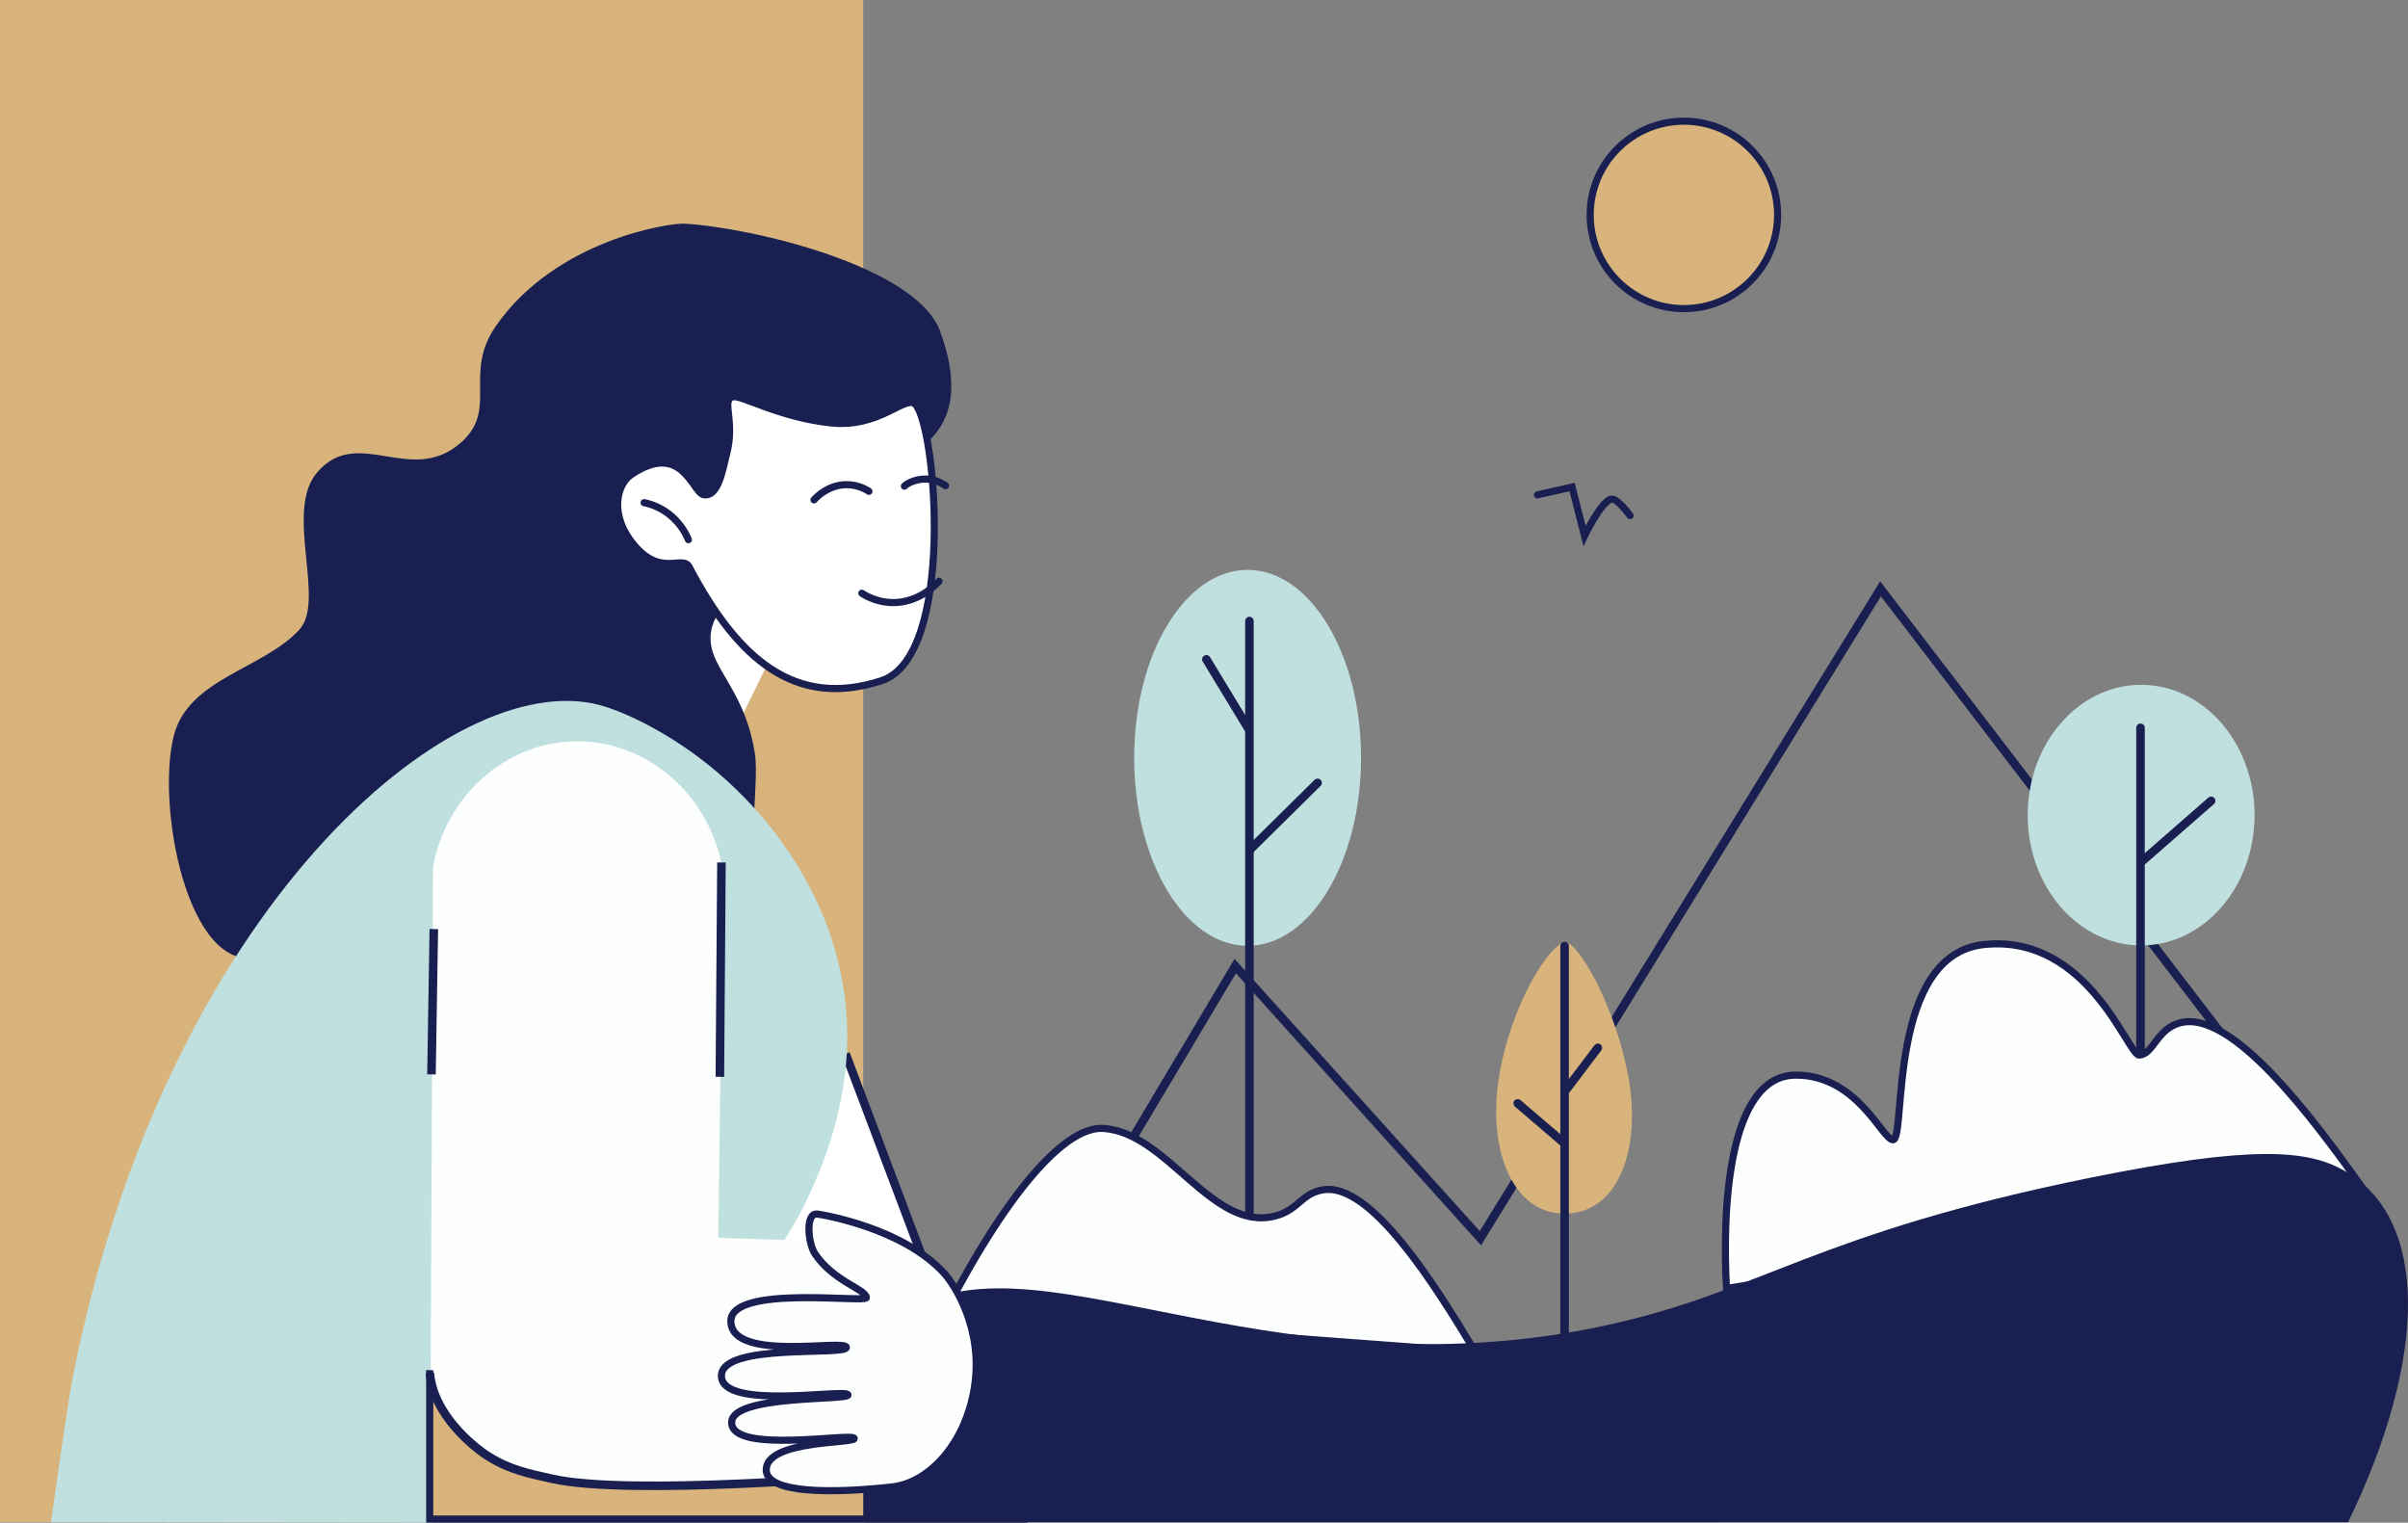 <?xml version="1.0" encoding="UTF-8"?> <svg xmlns="http://www.w3.org/2000/svg" viewBox="0 0 1688.18 1067.38"><rect x="0" y="0" width="1688.18" height="1067.38" fill="#808080" stroke="none"/><defs><style>.cls-1,.cls-14,.cls-3,.cls-9{fill:none;}.cls-1,.cls-10,.cls-13,.cls-14,.cls-15,.cls-3,.cls-4,.cls-8,.cls-9{stroke:#191f50;}.cls-1,.cls-10,.cls-13,.cls-14,.cls-15,.cls-3,.cls-4,.cls-7,.cls-8,.cls-9{stroke-miterlimit:10;}.cls-1,.cls-10,.cls-3{stroke-width:6px;}.cls-11,.cls-2{fill:#c0e0df;}.cls-3,.cls-9{stroke-linecap:round;}.cls-12,.cls-13,.cls-4{fill:#fdffff;}.cls-13,.cls-14,.cls-15,.cls-4,.cls-8,.cls-9{stroke-width:5px;}.cls-5{fill:#191f50;}.cls-15,.cls-6{fill:#d8b47c;}.cls-10,.cls-7,.cls-8{fill:#fff;}.cls-7{stroke:#fdffff;}.cls-10,.cls-11,.cls-12,.cls-13,.cls-7{fill-rule:evenodd;}</style></defs><g id="Слой_2" data-name="Слой 2"><g id="Слой_7" data-name="Слой 7"><polygon class="cls-1" points="752.43 867.79 865.99 677.2 1037.86 867.98 1318.38 412.75 1582.67 757.82 1510.34 845.97 1507.03 883.37 1017.2 967.52 719.34 951.94 752.43 867.79"></polygon><ellipse class="cls-2" cx="874.66" cy="531.24" rx="79.52" ry="131.76"></ellipse><ellipse class="cls-2" cx="1501.09" cy="571.4" rx="79.52" ry="91.34"></ellipse><line class="cls-3" x1="875.93" y1="435.32" x2="875.93" y2="861.34"></line><line class="cls-3" x1="845.74" y1="462.19" x2="874.94" y2="510.3"></line><line class="cls-3" x1="923.72" y1="548.79" x2="876.07" y2="595.84"></line><line class="cls-3" x1="1500.65" y1="510.2" x2="1500.65" y2="936.23"></line><line class="cls-3" x1="1550.15" y1="561.4" x2="1502.12" y2="603.37"></line><path class="cls-4" d="M662.56,919.91C709.67,829.5,748.5,789.55,773.37,791c44.78,2.63,76,72.19,120,61.56,16.82-4.06,18.66-15.75,33.86-18.47,33.64-6,79.21,67.25,107,113.51Z"></path><path class="cls-4" d="M1210.39,903.15c-3-53.75.67-149.53,48.66-149.51,43.36,0,60.63,45.59,68.14,45.33,9.29-.34-4.65-130.07,64.11-136.91,72.91-7.26,100.52,77.77,108.42,77.51,9.91-.31,12.16-18.27,28.69-22.6,36.57-9.57,93.26,67.22,127.94,115.8Z"></path><path class="cls-5" d="M606.17,1067.06c-23.29-84.83-1.12-123.63,24.27-143.34C717.71,856,884.59,981.5,1126.18,929c108.49-23.56,145.37-64.19,339.74-103.52,113.67-23,151.48-19.31,176.8-5.31,60.32,33.35,59.73,130.62,3.47,246.86Z"></path><rect class="cls-6" width="605.2" height="1066.96"></rect><polygon class="cls-7" points="536.18 468.17 499.18 543.74 386.78 508.65 376.87 493.94 450.78 395.6 505.79 390.94 536.18 468.17"></polygon><path class="cls-5" d="M181.28,671.08C131.7,682.4,109.38,565.53,121.78,516c10.14-40.51,62.77-46.89,88.15-74.7,18.6-20.37-10.6-82.63,12.12-109.79,28.56-34.14,66.16,10,101.38-21.51,26.11-23.34.95-48,24.24-81.49,41.89-60.31,121.42-72.29,132-71.73,45,2.39,162.5,29.22,179.44,75.48,48,131.18-140.6,89.49-138.54,113.25,1.92,22,17.8,27.76,14.47,47.12-4.45,25.87-31.83,25.39-36.37,49.23-4.76,25,23.06,37.85,30.58,86.59,1.65,10.66-.29,33.26-.43,39.13"></path><path class="cls-8" d="M513.54,278.18c5.65-1.86,31.92,14.31,68.92,18.26,35,3.74,52.66-20.47,59.48-12.79,14.6,16.44,27.85,176.66-24,193.52C558,496.69,517.63,463,483.15,397.45c-4.48-8.53-19.35,6.89-38-14.64-18.82-21.77-12.56-43.34-2.75-50,35.71-24.23,43.15,12.49,50.81,13.95,10.57,2,13.43-18.19,16.13-28.27C515.65,295.13,505.42,280.84,513.54,278.18Z"></path><path class="cls-9" d="M451.59,352.37a42.43,42.43,0,0,1,16.61,7.43,44.43,44.43,0,0,1,14.41,18.49"></path><polyline class="cls-10" points="592.84 738.71 653.99 900.85 569.7 1026.49 496.97 1023.09 501.93 863.5 544.9 863.07"></polyline><path class="cls-11" d="M51.26,964.23c64.82-326.57,265-497.67,369.13-470,17.31,4.6,50.52,20.11,81,45.84,13.85,11.7,90.8,76.68,92.56,183.37,1.14,69.66-33.33,130.84-47.59,151.1l-45.45-3.61L303,963.38v104l-267.22-.29S46.76,986.9,51.26,964.23Z"></path><path class="cls-12" d="M301.94,961.12c2.27,28.86,30.37,51.78,41.32,58.57,14.88,9.23,27.64,11.77,44.63,15.57,54.23,12.14,222-2.27,222-2.27L611,871.14l-107.44-3.4,3.31-256.37c-8.16-54.35-54.55-93.62-105.78-91.68-47.38,1.8-88.56,38.46-97.52,88.29Z"></path><path class="cls-1" d="M301.39,962.54c2.27,28.86,30.37,51.78,41.32,58.57,14.88,9.23,27.64,11.76,44.62,15.56,54.24,12.15,222-2.26,222-2.26"></path><path class="cls-1" d="M504.68,754.84l1.11-150.26"></path><path class="cls-1" d="M304.14,651.27l-1.65,101.87"></path><path class="cls-13" d="M573,851.05c4.68.56,60.88,10.18,89.25,41.88,6.47,7.22,27.28,38.13,20.94,79.23-6.06,39.26-31.47,67.27-57.85,70.17-40.77,4.49-88.91,5-88.15-12.45.9-20.57,61.64-17.93,61.71-21.5.08-4.5-86.23,11.31-85.95-11.32.24-19.5,81.54-15.25,81.54-19.24,0-4.82-89.25,11.31-88.7-13.59.51-23.19,88.42-13.58,87.6-19.8-.79-5.92-80.44,10.46-81-18.11-.5-26.05,95.22-12.74,95-16.7-.28-5.94-23.14-11.32-36.09-30.84C566.49,871.44,564.42,850,573,851.05Z"></path><polyline class="cls-14" points="301.27 960.46 301.27 1064.85 717.79 1064.85 717.79 960.46 683.9 960.46"></polyline><path class="cls-9" d="M609.18,344.42a29.4,29.4,0,0,0-14.6-4.64c-13.57-.51-22.49,9.07-23.89,10.62"></path><path class="cls-9" d="M604.2,415.84a41.28,41.28,0,0,0,20.52,6.53c19.06.72,31.6-12.74,33.56-14.92"></path><path class="cls-9" d="M662.93,340.44c-2.62-1.66-7.74-4.83-14.6-4.64-7.46.2-12.87,3.46-14.27,5"></path><path class="cls-6" d="M1141.6,754.83c9.05,49.88-6.51,95.43-44.26,95.89-36.46.45-54.5-43.86-46.58-94.81,8.1-52,36.43-95.27,46.58-95.35C1106.65,660.48,1132.75,706,1141.6,754.83Z"></path><line class="cls-3" x1="1096.9" y1="663.18" x2="1096.9" y2="1052.46"></line><line class="cls-3" x1="1120.21" y1="734.53" x2="1098.39" y2="763.35"></line><line class="cls-3" x1="1096.44" y1="801.19" x2="1064.04" y2="773.46"></line><circle class="cls-15" cx="1180.53" cy="150.64" r="65.7"></circle><path class="cls-9" d="M1142.81,361.44s-9.08-12.61-13.35-11.53c-7.07,1.8-18.61,25.68-18.61,25.68l-8.69-34.17-24.27,5.46"></path></g></g></svg> 